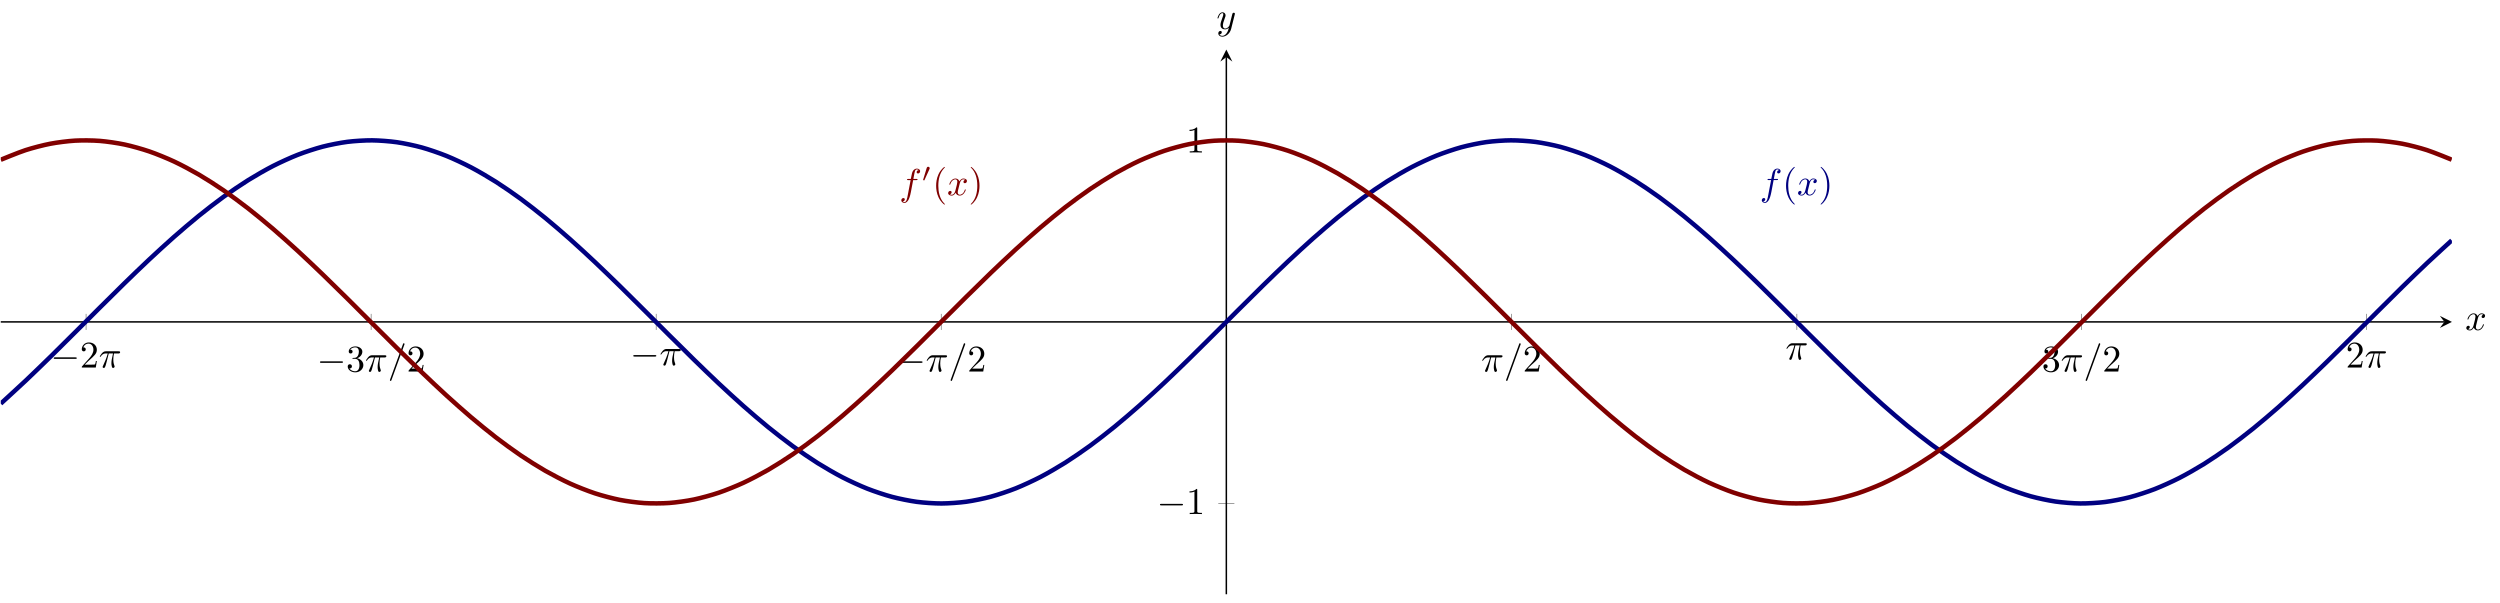 <?xml version='1.0' encoding='UTF-8'?>
<!-- This file was generated by dvisvgm 3.2.2 -->
<svg version='1.1' xmlns='http://www.w3.org/2000/svg' xmlns:xlink='http://www.w3.org/1999/xlink' width='925.064pt' height='223.097pt' viewBox='0 76.712 925.064 223.097'>
<defs>
<path id='g3-48' d='M2.022-3.292C2.078-3.41 2.085-3.466 2.085-3.515C2.085-3.731 1.89-3.898 1.674-3.898C1.409-3.898 1.325-3.682 1.29-3.571L.37-.551C.363-.537 .335-.446 .335-.439C.335-.356 .551-.286 .607-.286C.656-.286 .663-.3 .711-.404L2.022-3.292Z'/>
<path id='g5-25' d='M2.64-3.716H3.766C3.437-2.242 3.347-1.813 3.347-1.146C3.347-.996 3.347-.727 3.427-.389C3.527 .05 3.636 .11 3.786 .11C3.985 .11 4.194-.07 4.194-.269C4.194-.329 4.194-.349 4.134-.488C3.846-1.205 3.846-1.853 3.846-2.132C3.846-2.66 3.915-3.198 4.025-3.716H5.161C5.29-3.716 5.649-3.716 5.649-4.055C5.649-4.294 5.44-4.294 5.25-4.294H1.913C1.694-4.294 1.315-4.294 .877-3.826C.528-3.437 .269-2.979 .269-2.929C.269-2.919 .269-2.829 .389-2.829C.468-2.829 .488-2.869 .548-2.949C1.036-3.716 1.614-3.716 1.813-3.716H2.381C2.062-2.511 1.524-1.305 1.106-.399C1.026-.249 1.026-.229 1.026-.159C1.026 .03 1.186 .11 1.315 .11C1.614 .11 1.694-.169 1.813-.538C1.953-.996 1.953-1.016 2.082-1.514L2.64-3.716Z'/>
<path id='g5-61' d='M4.374-7.093C4.423-7.223 4.423-7.263 4.423-7.273C4.423-7.382 4.334-7.472 4.224-7.472C4.154-7.472 4.085-7.442 4.055-7.382L.598 2.112C.548 2.242 .548 2.281 .548 2.291C.548 2.401 .638 2.491 .747 2.491C.877 2.491 .907 2.421 .966 2.252L4.374-7.093Z'/>
<path id='g5-102' d='M3.656-3.985H4.513C4.712-3.985 4.812-3.985 4.812-4.184C4.812-4.294 4.712-4.294 4.543-4.294H3.716L3.925-5.43C3.965-5.639 4.105-6.346 4.164-6.466C4.254-6.655 4.423-6.804 4.633-6.804C4.672-6.804 4.932-6.804 5.121-6.625C4.682-6.585 4.583-6.237 4.583-6.087C4.583-5.858 4.762-5.738 4.951-5.738C5.21-5.738 5.499-5.958 5.499-6.336C5.499-6.795 5.041-7.024 4.633-7.024C4.294-7.024 3.666-6.844 3.367-5.858C3.308-5.649 3.278-5.549 3.039-4.294H2.351C2.162-4.294 2.052-4.294 2.052-4.105C2.052-3.985 2.142-3.985 2.331-3.985H2.989L2.242-.05C2.062 .917 1.893 1.823 1.375 1.823C1.335 1.823 1.086 1.823 .897 1.644C1.355 1.614 1.445 1.255 1.445 1.106C1.445 .877 1.265 .757 1.076 .757C.817 .757 .528 .976 .528 1.355C.528 1.803 .966 2.042 1.375 2.042C1.923 2.042 2.321 1.455 2.501 1.076C2.819 .448 3.049-.757 3.059-.827L3.656-3.985Z'/>
<path id='g5-120' d='M3.328-3.009C3.387-3.268 3.616-4.184 4.314-4.184C4.364-4.184 4.603-4.184 4.812-4.055C4.533-4.005 4.334-3.756 4.334-3.517C4.334-3.357 4.443-3.168 4.712-3.168C4.932-3.168 5.25-3.347 5.25-3.746C5.25-4.264 4.663-4.403 4.324-4.403C3.746-4.403 3.397-3.875 3.278-3.646C3.029-4.304 2.491-4.403 2.202-4.403C1.166-4.403 .598-3.118 .598-2.869C.598-2.77 .697-2.77 .717-2.77C.797-2.77 .827-2.79 .847-2.879C1.186-3.935 1.843-4.184 2.182-4.184C2.371-4.184 2.72-4.095 2.72-3.517C2.72-3.208 2.55-2.54 2.182-1.146C2.022-.528 1.674-.11 1.235-.11C1.176-.11 .946-.11 .737-.239C.986-.289 1.205-.498 1.205-.777C1.205-1.046 .986-1.126 .837-1.126C.538-1.126 .289-.867 .289-.548C.289-.09 .787 .11 1.225 .11C1.883 .11 2.242-.588 2.271-.648C2.391-.279 2.75 .11 3.347 .11C4.374 .11 4.941-1.176 4.941-1.425C4.941-1.524 4.852-1.524 4.822-1.524C4.732-1.524 4.712-1.484 4.692-1.415C4.364-.349 3.686-.11 3.367-.11C2.979-.11 2.819-.428 2.819-.767C2.819-.986 2.879-1.205 2.989-1.644L3.328-3.009Z'/>
<path id='g5-121' d='M4.842-3.796C4.882-3.935 4.882-3.955 4.882-4.025C4.882-4.204 4.742-4.294 4.593-4.294C4.493-4.294 4.334-4.234 4.244-4.085C4.224-4.035 4.144-3.726 4.105-3.547C4.035-3.288 3.965-3.019 3.905-2.75L3.457-.956C3.417-.807 2.989-.11 2.331-.11C1.823-.11 1.714-.548 1.714-.917C1.714-1.375 1.883-1.993 2.222-2.869C2.381-3.278 2.421-3.387 2.421-3.587C2.421-4.035 2.102-4.403 1.604-4.403C.658-4.403 .289-2.959 .289-2.869C.289-2.77 .389-2.77 .408-2.77C.508-2.77 .518-2.79 .568-2.949C.837-3.885 1.235-4.184 1.574-4.184C1.654-4.184 1.823-4.184 1.823-3.866C1.823-3.616 1.724-3.357 1.654-3.168C1.255-2.112 1.076-1.544 1.076-1.076C1.076-.189 1.704 .11 2.291 .11C2.68 .11 3.019-.06 3.298-.339C3.168 .179 3.049 .667 2.65 1.196C2.391 1.534 2.012 1.823 1.554 1.823C1.415 1.823 .966 1.793 .797 1.405C.956 1.405 1.086 1.405 1.225 1.285C1.325 1.196 1.425 1.066 1.425 .877C1.425 .568 1.156 .528 1.056 .528C.827 .528 .498 .687 .498 1.176C.498 1.674 .936 2.042 1.554 2.042C2.58 2.042 3.606 1.136 3.885 .01L4.842-3.796Z'/>
<path id='g6-40' d='M3.298 2.391C3.298 2.361 3.298 2.341 3.128 2.172C1.883 .917 1.564-.966 1.564-2.491C1.564-4.224 1.943-5.958 3.168-7.203C3.298-7.323 3.298-7.342 3.298-7.372C3.298-7.442 3.258-7.472 3.198-7.472C3.098-7.472 2.202-6.795 1.614-5.529C1.106-4.433 .986-3.328 .986-2.491C.986-1.714 1.096-.508 1.644 .618C2.242 1.843 3.098 2.491 3.198 2.491C3.258 2.491 3.298 2.461 3.298 2.391Z'/>
<path id='g6-41' d='M2.879-2.491C2.879-3.268 2.77-4.473 2.222-5.599C1.624-6.824 .767-7.472 .667-7.472C.608-7.472 .568-7.432 .568-7.372C.568-7.342 .568-7.323 .757-7.143C1.733-6.157 2.301-4.573 2.301-2.491C2.301-.787 1.933 .966 .697 2.222C.568 2.341 .568 2.361 .568 2.391C.568 2.451 .608 2.491 .667 2.491C.767 2.491 1.664 1.813 2.252 .548C2.76-.548 2.879-1.654 2.879-2.491Z'/>
<path id='g6-49' d='M2.929-6.376C2.929-6.615 2.929-6.635 2.7-6.635C2.082-5.998 1.205-5.998 .887-5.998V-5.689C1.086-5.689 1.674-5.689 2.192-5.948V-.787C2.192-.428 2.162-.309 1.265-.309H.946V0C1.295-.03 2.162-.03 2.56-.03S3.826-.03 4.174 0V-.309H3.856C2.959-.309 2.929-.418 2.929-.787V-6.376Z'/>
<path id='g6-50' d='M1.265-.767L2.321-1.793C3.875-3.168 4.473-3.706 4.473-4.702C4.473-5.838 3.577-6.635 2.361-6.635C1.235-6.635 .498-5.719 .498-4.832C.498-4.274 .996-4.274 1.026-4.274C1.196-4.274 1.544-4.394 1.544-4.802C1.544-5.061 1.365-5.32 1.016-5.32C.936-5.32 .917-5.32 .887-5.31C1.116-5.958 1.654-6.326 2.232-6.326C3.138-6.326 3.567-5.519 3.567-4.702C3.567-3.905 3.068-3.118 2.521-2.501L.608-.369C.498-.259 .498-.239 .498 0H4.194L4.473-1.733H4.224C4.174-1.435 4.105-.996 4.005-.847C3.935-.767 3.278-.767 3.059-.767H1.265Z'/>
<path id='g6-51' d='M2.889-3.507C3.706-3.776 4.284-4.473 4.284-5.26C4.284-6.077 3.407-6.635 2.451-6.635C1.445-6.635 .687-6.037 .687-5.28C.687-4.951 .907-4.762 1.196-4.762C1.504-4.762 1.704-4.981 1.704-5.27C1.704-5.768 1.235-5.768 1.086-5.768C1.395-6.257 2.052-6.386 2.411-6.386C2.819-6.386 3.367-6.167 3.367-5.27C3.367-5.151 3.347-4.573 3.088-4.134C2.79-3.656 2.451-3.626 2.202-3.616C2.122-3.606 1.883-3.587 1.813-3.587C1.733-3.577 1.664-3.567 1.664-3.467C1.664-3.357 1.733-3.357 1.903-3.357H2.341C3.158-3.357 3.527-2.68 3.527-1.704C3.527-.349 2.839-.06 2.401-.06C1.973-.06 1.225-.229 .877-.817C1.225-.767 1.534-.986 1.534-1.365C1.534-1.724 1.265-1.923 .976-1.923C.737-1.923 .418-1.783 .418-1.345C.418-.438 1.345 .219 2.431 .219C3.646 .219 4.553-.687 4.553-1.704C4.553-2.521 3.925-3.298 2.889-3.507Z'/>
<path id='g4-0' d='M6.565-2.291C6.735-2.291 6.914-2.291 6.914-2.491S6.735-2.69 6.565-2.69H1.176C1.006-2.69 .827-2.69 .827-2.491S1.006-2.291 1.176-2.291H6.565Z'/>
</defs>
<g id='page2' transform='matrix(1.4 0 0 1.4 0 0)'>
<g stroke-miterlimit='10' transform='translate(.199,211.858)scale(0.996,-0.996)'>
<g fill='#000' stroke='#000'>
<g stroke-width='0.4'>
<g stroke='none' transform='scale(-1.004,1.004)translate(.199,211.858)scale(-1,-1)'/>
<g transform='translate(-0.2,-0.2)'>
<g stroke='none' transform='scale(-1.004,1.004)translate(.199,211.858)scale(-1,-1)'>
<g stroke='#000' stroke-miterlimit='10' transform='translate(.399,211.659)scale(0.996,-0.996)'>
<g fill='#000' stroke='#000'>
<g stroke-width='0.4'>
<g stroke-width='0.2'>
<g fill='#808080' stroke='#808080'>
<path d='M22.646 70.14V74.408M98.293 70.14V74.408M173.939 70.14V74.408M249.586 70.14V74.408M400.88 70.14V74.408M476.623 70.14V74.408M552.173 70.14V74.408M627.82 70.14V74.408' fill='none'/>
</g>
</g>
<g stroke-width='0.2'>
<g fill='#808080' stroke='#808080'>
<path d='M323.099 24.091H327.367M323.099 120.457H327.367' fill='none'/>
</g>
</g>
<path d='M0 72.274H648.466' fill='none'/>
<g transform='translate(648.466,72.274)'>
<path d='M2 0L-1.2 1.6L0 0L-1.2-1.6' stroke='none'/>
</g>
<path d='M325.233 0V142.548' fill='none'/>
<g transform='matrix(0.0,1.0,-1.0,0.0,325.233,142.548)'>
<path d='M2 0L-1.2 1.6L0 0L-1.2-1.6' stroke='none'/>
</g>
<g transform='translate(13.227,60.163)'>
<g stroke='none' transform='scale(-1.004,1.004)translate(.399,211.659)scale(-1,-1)'>
<g fill='#000'>
<g stroke='none'>
<use x='.399' y='211.659' xlink:href='#g4-0'/>
<use x='8.147' y='211.659' xlink:href='#g6-50'/>
<use x='13.129' y='211.659' xlink:href='#g5-25'/>
</g>
</g>
</g>
</g>
<g transform='translate(83.874,59.107)'>
<g stroke='none' transform='scale(-1.004,1.004)translate(.399,211.659)scale(-1,-1)'>
<g fill='#000'>
<g stroke='none'>
<use x='.399' y='211.659' xlink:href='#g4-0'/>
<use x='8.147' y='211.659' xlink:href='#g6-51'/>
<use x='13.129' y='211.659' xlink:href='#g5-25'/>
<use x='19.165' y='211.659' xlink:href='#g5-61'/>
<use x='24.146' y='211.659' xlink:href='#g6-50'/>
</g>
</g>
</g>
</g>
<g transform='translate(167.021,60.774)'>
<g stroke='none' transform='scale(-1.004,1.004)translate(.399,211.659)scale(-1,-1)'>
<g fill='#000'>
<g stroke='none'>
<use x='.399' y='211.659' xlink:href='#g4-0'/>
<use x='8.147' y='211.659' xlink:href='#g5-25'/>
</g>
</g>
</g>
</g>
<g transform='translate(237.668,59.107)'>
<g stroke='none' transform='scale(-1.004,1.004)translate(.399,211.659)scale(-1,-1)'>
<g fill='#000'>
<g stroke='none'>
<use x='.399' y='211.659' xlink:href='#g4-0'/>
<use x='8.147' y='211.659' xlink:href='#g5-25'/>
<use x='14.184' y='211.659' xlink:href='#g5-61'/>
<use x='19.165' y='211.659' xlink:href='#g6-50'/>
</g>
</g>
</g>
</g>
<g transform='translate(392.85,59.107)'>
<g stroke='none' transform='scale(-1.004,1.004)translate(.399,211.659)scale(-1,-1)'>
<g fill='#000'>
<g stroke='none'>
<use x='.399' y='211.659' xlink:href='#g5-25'/>
<use x='6.435' y='211.659' xlink:href='#g5-61'/>
<use x='11.416' y='211.659' xlink:href='#g6-50'/>
</g>
</g>
</g>
</g>
<g transform='translate(473.594,62.302)'>
<g stroke='none' transform='scale(-1.004,1.004)translate(.399,211.659)scale(-1,-1)'>
<g fill='#000'>
<g stroke='none'>
<use x='.399' y='211.659' xlink:href='#g5-25'/>
</g>
</g>
</g>
</g>
<g transform='translate(541.644,59.107)'>
<g stroke='none' transform='scale(-1.004,1.004)translate(.399,211.659)scale(-1,-1)'>
<g fill='#000'>
<g stroke='none'>
<use x='.399' y='211.659' xlink:href='#g6-51'/>
<use x='5.38' y='211.659' xlink:href='#g5-25'/>
<use x='11.416' y='211.659' xlink:href='#g5-61'/>
<use x='16.398' y='211.659' xlink:href='#g6-50'/>
</g>
</g>
</g>
</g>
<g transform='translate(622.291,60.163)'>
<g stroke='none' transform='scale(-1.004,1.004)translate(.399,211.659)scale(-1,-1)'>
<g fill='#000'>
<g stroke='none'>
<use x='.399' y='211.659' xlink:href='#g6-50'/>
<use x='5.38' y='211.659' xlink:href='#g5-25'/>
</g>
</g>
</g>
</g>
<g transform='translate(306.788,21.286)'>
<g stroke='none' transform='scale(-1.004,1.004)translate(.399,211.659)scale(-1,-1)'>
<g fill='#000'>
<g stroke='none'>
<use x='.399' y='211.659' xlink:href='#g4-0'/>
<use x='8.147' y='211.659' xlink:href='#g6-49'/>
</g>
</g>
</g>
</g>
<g transform='translate(314.566,117.234)'>
<g stroke='none' transform='scale(-1.004,1.004)translate(.399,211.659)scale(-1,-1)'>
<g fill='#000'>
<g stroke='none'>
<use x='.399' y='211.659' xlink:href='#g6-49'/>
</g>
</g>
</g>
</g>
<clipPath id='pgfcp2'>
<path d='M0 0H650.466V144.548H0Z'/> </clipPath>
<g clip-path='url(#pgfcp2)'>
<g stroke-width='1.2'>
<g fill='#000080' stroke='#000080'>
<path d='M0 50.59C0 50.59 4.747 54.922 6.57 56.641S11.316 61.197 13.139 62.98C14.962 64.763 17.886 67.679 19.709 69.493C21.532 71.308 24.456 74.244 26.279 76.056C28.102 77.867 31.025 80.774 32.849 82.549C34.672 84.325 37.595 87.147 39.418 88.853S44.165 93.242 45.988 94.848C47.811 96.453 50.735 98.949 52.558 100.424S57.304 104.161 59.127 105.478C60.95 106.795 63.874 108.781 65.697 109.915C67.52 111.05 70.444 112.723 72.267 113.654C74.09 114.585 77.013 115.916 78.836 116.626S83.583 118.296 85.406 118.772C87.229 119.248 90.153 119.822 91.976 120.055C93.799 120.288 96.723 120.467 98.546 120.453C100.369 120.439 103.292 120.217 105.115 119.956S109.862 119.076 111.685 118.574C113.508 118.071 116.432 117.068 118.255 116.332C120.078 115.597 123.001 114.227 124.824 113.272S129.571 110.607 131.394 109.451S136.141 106.278 137.964 104.942C139.787 103.606 142.71 101.315 144.534 99.824S149.28 95.814 151.103 94.196C152.926 92.577 155.85 89.876 157.673 88.16S162.42 83.611 164.243 81.83C166.066 80.048 168.989 77.136 170.812 75.322S175.559 70.57 177.382 68.758C179.205 66.946 182.129 64.037 183.952 62.26C185.775 60.482 188.698 57.656 190.521 55.946C192.345 54.237 195.268 51.547 197.091 49.937S201.838 45.822 203.661 44.341C205.484 42.86 208.408 40.588 210.231 39.264C212.054 37.94 214.977 35.941 216.8 34.799C218.623 33.657 221.547 31.97 223.37 31.031S228.117 28.748 229.94 28.028C231.763 27.309 234.686 26.333 236.509 25.848C238.332 25.362 241.256 24.771 243.079 24.527S247.826 24.089 249.649 24.093C251.472 24.096 254.395 24.303 256.219 24.554C258.042 24.805 260.965 25.408 262.788 25.902S267.535 27.383 269.358 28.109C271.181 28.836 274.105 30.19 275.928 31.136C277.751 32.082 280.674 33.779 282.497 34.927S287.244 38.081 289.067 39.41C290.89 40.739 293.814 43.02 295.637 44.505S300.383 48.502 302.206 50.116S306.953 54.424 308.776 56.136C310.599 57.848 313.523 60.678 315.346 62.457S320.093 67.147 321.916 68.96S326.662 73.71 328.485 75.523C330.308 77.337 333.232 80.247 335.055 82.027C336.878 83.807 339.802 86.637 341.625 88.35C343.448 90.063 346.371 92.76 348.194 94.375S352.941 98.503 354.764 99.99C356.587 101.477 359.511 103.76 361.334 105.09S366.08 108.43 367.904 109.579C369.727 110.729 372.65 112.429 374.473 113.377C376.296 114.325 379.22 115.685 381.043 116.413C382.866 117.142 385.79 118.133 387.613 118.629C389.436 119.125 392.359 119.733 394.182 119.986C396.005 120.239 398.929 120.449 400.752 120.455C402.575 120.461 405.499 120.27 407.322 120.029C409.145 119.788 412.068 119.202 413.891 118.719C415.715 118.235 418.638 117.262 420.461 116.545C422.284 115.828 425.208 114.488 427.031 113.551S431.778 110.93 433.601 109.79C435.424 108.649 438.347 106.653 440.17 105.331C441.993 104.009 444.917 101.74 446.74 100.26C448.563 98.781 451.487 96.278 453.31 94.669S458.056 90.373 459.879 88.664C461.702 86.955 464.626 84.13 466.449 82.353S471.196 77.667 473.019 75.854C474.842 74.042 477.765 71.105 479.589 69.291C481.412 67.478 484.335 64.564 486.158 62.782C487.981 61.001 490.905 58.167 492.728 56.45S497.475 52.03 499.298 50.41C501.121 48.791 504.044 46.27 505.867 44.778C507.69 43.286 510.614 40.992 512.437 39.655C514.26 38.317 517.184 36.295 519.007 35.138C520.83 33.98 523.753 32.267 525.576 31.311C527.4 30.354 530.323 28.98 532.146 28.242S536.893 26.497 538.716 25.992C540.539 25.487 543.463 24.865 545.286 24.602C547.109 24.339 550.032 24.112 551.855 24.096C553.678 24.079 556.602 24.253 558.425 24.484C560.248 24.715 563.172 25.285 564.995 25.758C566.818 26.232 569.741 27.19 571.564 27.898C573.387 28.606 576.311 29.932 578.134 30.861S582.881 33.46 584.704 34.592C586.527 35.725 589.45 37.708 591.274 39.023S596.02 42.596 597.843 44.07C599.666 45.543 602.59 48.038 604.413 49.642C606.236 51.247 609.16 53.929 610.983 55.634C612.806 57.34 615.729 60.16 617.552 61.935C619.375 63.71 622.299 66.615 624.122 68.427C625.945 70.238 628.869 73.176 630.692 74.99C632.515 76.805 635.438 79.72 637.261 81.504S642.008 86.126 643.831 87.846S650.401 93.898 650.401 93.898' fill='none'/>
</g>
</g>
<g stroke-width='1.2'>
<g fill='#800000' stroke='#800000'>
<path d='M0 115.299C0 115.299 4.747 117.259 6.57 117.849C8.393 118.439 11.316 119.2 13.139 119.55C14.962 119.901 17.886 120.269 19.709 120.374C21.532 120.479 24.456 120.448 26.279 120.305C28.102 120.163 31.025 119.733 32.849 119.346C34.672 118.958 37.595 118.138 39.418 117.513C41.241 116.888 44.165 115.691 45.988 114.84C47.811 113.988 50.735 112.437 52.558 111.375S57.304 108.438 59.127 107.185C60.95 105.933 63.874 103.767 65.697 102.348C67.52 100.928 70.444 98.513 72.267 96.953C74.09 95.392 77.013 92.772 78.836 91.099S83.583 86.648 85.406 84.894S90.153 80.26 91.976 78.458C93.799 76.656 96.723 73.724 98.546 71.906C100.369 70.089 103.292 67.159 105.115 65.361S109.862 60.69 111.685 58.944C113.508 57.197 116.432 54.436 118.255 52.774C120.078 51.112 123.001 48.512 124.824 46.966C126.647 45.42 129.571 43.031 131.394 41.629S136.141 38.092 137.964 36.86C139.787 35.627 142.71 33.786 144.534 32.746C146.357 31.707 149.28 30.195 151.103 29.368C152.926 28.541 155.85 27.386 157.673 26.787C159.496 26.188 162.42 25.411 164.243 25.051S168.989 24.305 170.812 24.191C172.635 24.076 175.559 24.09 177.382 24.222C179.205 24.355 182.129 24.767 183.952 25.145C185.775 25.523 188.698 26.328 190.521 26.944C192.345 27.56 195.268 28.742 197.091 29.585S201.838 31.964 203.661 33.018S208.408 35.934 210.231 37.179C212.054 38.424 214.977 40.577 216.8 41.991S221.547 45.81 223.37 47.366C225.193 48.922 228.117 51.534 229.94 53.203C231.763 54.872 234.686 57.644 236.509 59.395C238.332 61.147 241.256 64.025 243.079 65.826S247.826 70.558 249.649 72.375C251.472 74.192 254.395 77.123 256.219 78.923C258.042 80.723 260.965 83.598 262.788 85.347S267.535 89.863 269.358 91.529C271.181 93.195 274.105 95.802 275.928 97.354C277.751 98.906 280.674 101.304 282.497 102.713S287.244 106.268 289.067 107.508S293.814 110.601 295.637 111.648C297.46 112.695 300.383 114.221 302.206 115.056C304.03 115.892 306.953 117.063 308.776 117.672C310.599 118.28 313.523 119.073 315.346 119.443C317.169 119.814 320.093 120.216 321.916 120.341S326.662 120.469 328.485 120.346S333.232 119.825 335.055 119.457C336.878 119.089 339.802 118.3 341.625 117.694C343.448 117.087 346.371 115.919 348.194 115.086S352.941 112.731 354.764 111.686C356.587 110.64 359.511 108.79 361.334 107.552S366.08 104.171 367.904 102.764C369.727 101.357 372.65 98.96 374.473 97.409S379.22 93.254 381.043 91.589C382.866 89.925 385.79 87.159 387.613 85.411C389.436 83.662 392.359 80.787 394.182 78.987C396.005 77.188 398.929 74.257 400.752 72.44C402.575 70.623 405.499 67.692 407.322 65.89S412.068 61.21 413.891 59.458C415.715 57.706 418.638 54.934 420.461 53.264C422.284 51.593 425.208 48.978 427.031 47.421C428.854 45.864 431.778 43.457 433.601 42.042C435.424 40.627 438.347 38.47 440.17 37.224C441.993 35.977 444.917 34.111 446.74 33.056C448.563 32 451.487 30.46 453.31 29.615S458.056 27.584 459.879 26.966S464.626 25.538 466.449 25.158C468.272 24.778 471.196 24.361 473.019 24.226S477.765 24.074 479.589 24.186S484.335 24.68 486.158 25.038C487.981 25.396 490.905 26.169 492.728 26.765S497.475 28.514 499.298 29.338C501.121 30.163 504.044 31.672 505.867 32.709C507.69 33.747 510.614 35.585 512.437 36.815C514.26 38.046 517.184 40.178 519.007 41.578S523.753 45.366 525.576 46.911C527.4 48.456 530.323 51.053 532.146 52.714C533.969 54.375 536.893 57.135 538.716 58.881C540.539 60.626 543.463 63.498 545.286 65.296C547.109 67.094 550.032 70.024 551.855 71.841C553.678 73.658 556.602 76.591 558.425 78.393C560.248 80.196 563.172 83.078 564.995 84.832C566.818 86.587 569.741 89.365 571.564 91.039C573.387 92.713 576.311 95.335 578.134 96.897C579.957 98.459 582.881 100.876 584.704 102.297S589.45 105.886 591.274 107.14S596.02 110.274 597.843 111.338S602.59 113.955 604.413 114.809C606.236 115.662 609.16 116.863 610.983 117.49S615.729 118.942 617.552 119.332C619.375 119.721 622.299 120.154 624.122 120.299C625.945 120.444 628.869 120.479 630.692 120.377S635.438 119.911 637.261 119.563C639.085 119.215 642.008 118.457 643.831 117.869C645.654 117.282 650.401 115.329 650.401 115.329' fill='none'/>
</g>
</g>
<g fill='#000080' stroke='#000080'>
<g fill='#000080' stroke='#000080'>
</g>
<g transform='translate(466.794,105.911)'>
<g stroke='none' transform='scale(-1.004,1.004)translate(.399,211.659)scale(-1,-1)'>
<g fill='#000080'>
<g stroke='none'>
<g fill='#000080'>
<use x='.399' y='211.659' xlink:href='#g5-102'/>
<use x='6.348' y='211.659' xlink:href='#g6-40'/>
<use x='10.223' y='211.659' xlink:href='#g5-120'/>
<use x='15.917' y='211.659' xlink:href='#g6-41'/>
</g>
</g>
</g>
</g>
</g>
</g>
<g fill='#800000' stroke='#800000'>
<g fill='#800000' stroke='#800000'>
</g>
<g transform='translate(238.451,105.902)'>
<g stroke='none' transform='scale(-1.004,1.004)translate(.399,211.659)scale(-1,-1)'>
<g fill='#800000'>
<g stroke='none'>
<g fill='#800000'>
<use x='.399' y='211.659' xlink:href='#g5-102'/>
<use x='6.348' y='208.044' xlink:href='#g3-48'/>
<use x='9.144' y='211.659' xlink:href='#g6-40'/>
<use x='13.018' y='211.659' xlink:href='#g5-120'/>
<use x='18.712' y='211.659' xlink:href='#g6-41'/>
</g>
</g>
</g>
</g>
</g>
</g>
</g>
<g transform='translate(653.99,70.12)'>
<g stroke='none' transform='scale(-1.004,1.004)translate(.399,211.659)scale(-1,-1)'>
<g fill='#000'>
<g stroke='none'>
<use x='.399' y='211.659' xlink:href='#g5-120'/>
</g>
</g>
</g>
</g>
<g transform='translate(322.598,150.014)'>
<g stroke='none' transform='scale(-1.004,1.004)translate(.399,211.659)scale(-1,-1)'>
<g fill='#000'>
<g stroke='none'>
<use x='.399' y='211.659' xlink:href='#g5-121'/>
</g>
</g>
</g>
</g>
</g>
</g>
</g>
</g>
</g>
</g>
</g>
</g>
</g>
</svg>